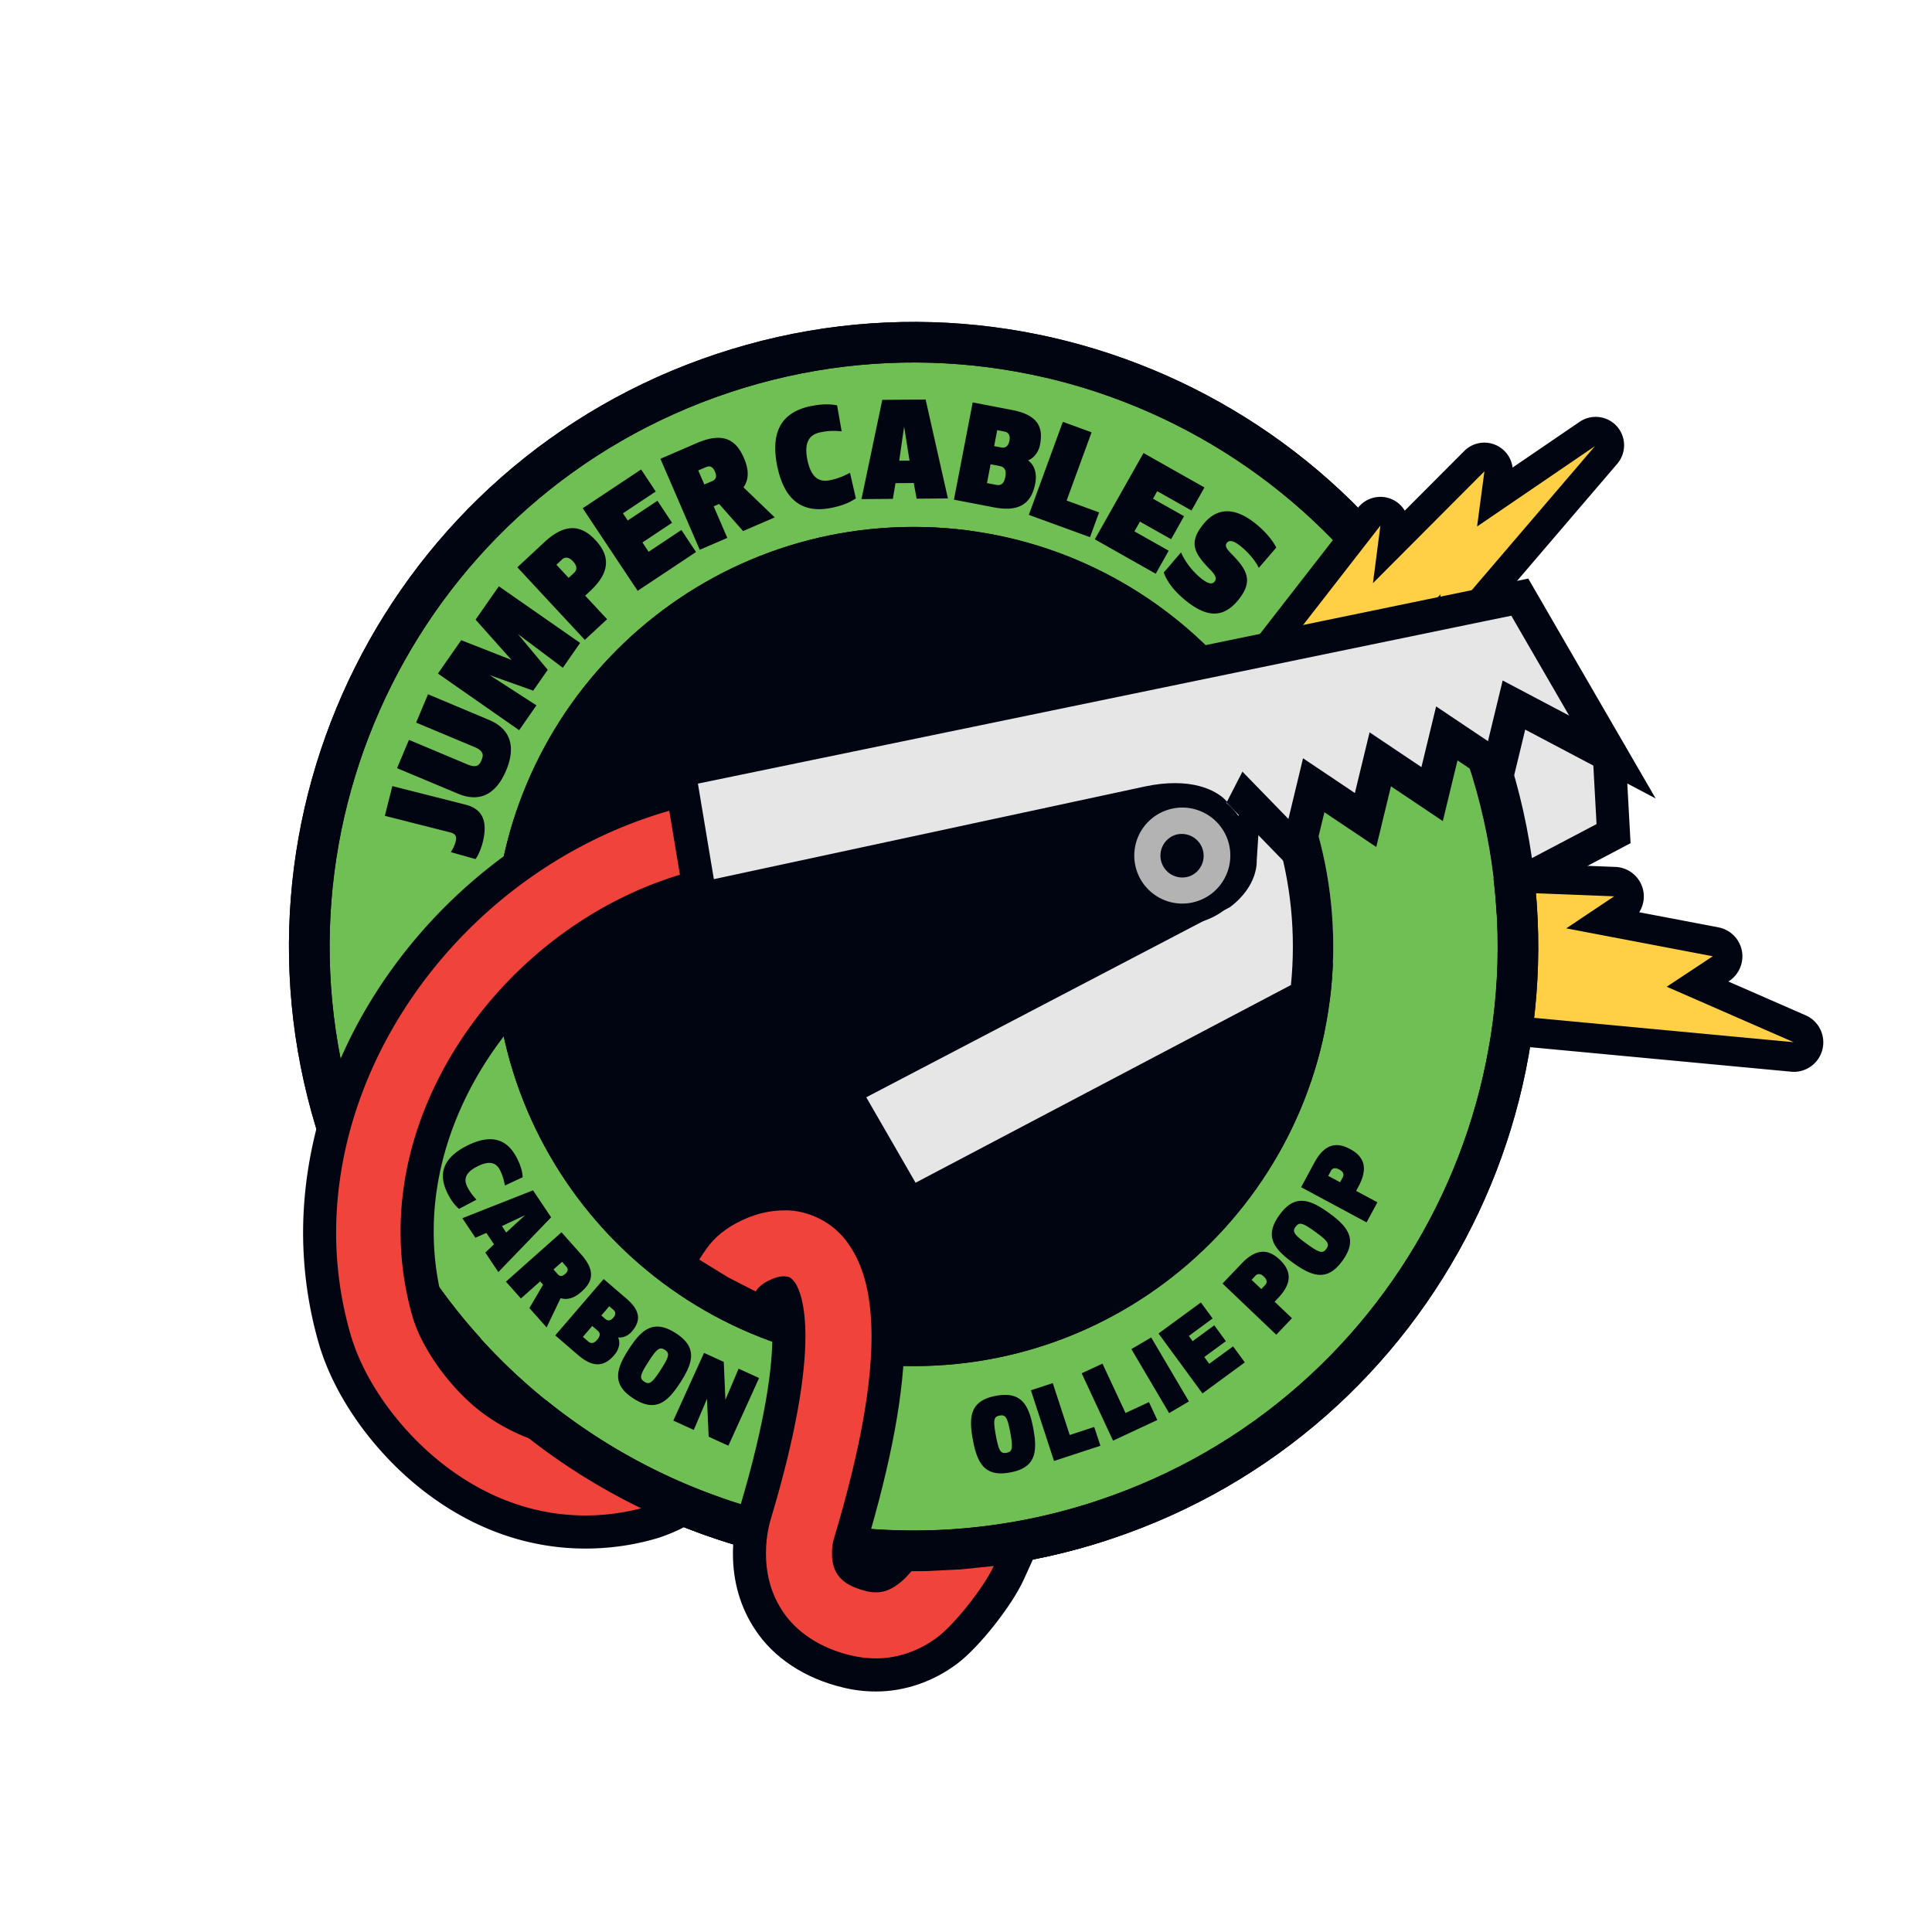 <svg xmlns="http://www.w3.org/2000/svg" id="Layer_2" viewBox="0 0 234 234"><defs><style>.cls-1{fill:#70bf54}.cls-1,.cls-4,.cls-5,.cls-6,.cls-7{stroke-width:0}.cls-4{fill:#ef433b}.cls-5{fill:#ffd046}.cls-6{fill:#e6e6e6}.cls-7{fill:#000511}</style></defs><g id="jumper_cables"><path fill="#fff" stroke-width="0" d="M0 0h234v234H0z"/><path d="M217.25 128.02h-.17l-37.17-3.49c-.58-.05-1.11-.39-1.39-.91l-2.63-4.69c-.45-.81-.21-1.83.55-2.35l3.86-2.64-12.32-4.77a1.794 1.794 0 0 1-1.11-2.03c.17-.83.91-1.43 1.75-1.43l26.96 1.05a1.786 1.786 0 0 1 .92 3.27l-2.18 1.45 13.46 2.57c.71.14 1.28.69 1.42 1.41.14.71-.16 1.44-.77 1.84l-2.83 1.87 12.36 5.4a1.8 1.8 0 0 1 1.02 2.09c-.21.8-.92 1.34-1.73 1.34z" class="cls-5"/><path d="m168.62 107.51 26.89 1.05-5.81 3.88 17.75 3.38-5.58 3.69 15.38 6.72-37.17-3.49-2.63-4.69 6.66-4.56-15.49-5.99m0-3.57a3.575 3.575 0 0 0-1.29 6.91l9.15 3.54-1.05.72a3.582 3.582 0 0 0-1.1 4.71l2.63 4.69c.58 1.02 1.62 1.7 2.79 1.81l37.17 3.49c.11.01.23.02.34.02a3.57 3.57 0 0 0 3.46-2.68c.44-1.7-.42-3.47-2.03-4.17l-9.35-4.09.09-.06c1.21-.8 1.82-2.26 1.54-3.69a3.576 3.576 0 0 0-2.84-2.81l-9.59-1.83c.53-.84.71-1.89.42-2.89a3.582 3.582 0 0 0-3.31-2.6l-26.89-1.05h-.14z" class="cls-7"/><path d="M182.42 90.75c13.19 39.63-8.24 82.46-47.87 95.65-39.64 13.2-82.47-8.24-95.66-47.87-13.2-39.63 8.24-82.46 47.88-95.65 39.63-13.19 82.45 8.24 95.65 47.87z" class="cls-7"/><path d="M177.75 92.3c12.34 37.06-7.71 77.1-44.75 89.43-37.06 12.34-77.1-7.71-89.44-44.76-12.34-37.05 7.71-77.1 44.77-89.43 37.05-12.33 77.09 7.71 89.43 44.76z" class="cls-1"/><path d="M161.48 114.64c0 28.07-22.76 50.82-50.82 50.82s-50.82-22.75-50.82-50.82 22.76-50.82 50.82-50.82 50.82 22.75 50.82 50.82z" class="cls-7"/><path d="M156.59 114.64c0 25.37-20.56 45.93-45.93 45.93S64.72 140 64.72 114.64s20.56-45.93 45.94-45.93 45.93 20.56 45.93 45.93z" class="cls-7"/><path d="m102.15 132.09 45.75-23.92c2.36-1.83 2.32-3.74 2.32-3.82v-.24l.66-10.36 6.13 6.92 1.6-8.31 6.31 4.72 2.14-7.26 6.06 4.53 2.15-7.25 6.05 4.53 2.06-6.96 11.54 6.83.52 9.47-85.32 44.93-7.97-13.82z" class="cls-6"/><path d="m184.57 87.71 8.41 4.98.39 7.12-82.48 43.44-5.97-10.35 44.05-23.03c3.48-2.61 3.24-5.63 3.24-5.63l.36-5.56 5.64 6.36 1.77-9.17 6.05 4.53 2.14-7.25 6.05 4.53 2.15-7.25 6.06 4.53 2.14-7.25m-2.38-6.06-1.46 4.92-.51 1.74-1.45-1.09-4.6-3.44-1.63 5.5-.52 1.74-1.46-1.09-4.6-3.44-1.63 5.51-.52 1.74-1.45-1.09-5.12-3.83-1.21 6.27-.23 1.19-.25-.28-6.37-7.19-.61 9.59-.36 5.56-.03.53c-.07.35-.34 1.12-1.39 1.98l-43.73 22.86-3.7 1.93 2.08 3.61 5.97 10.35 1.92 3.33 3.41-1.79 82.48-43.44 2.27-1.2-.14-2.56-.39-7.12-.12-2.13-1.84-1.09-8.41-4.98-4.42-2.62z" class="cls-7"/><path d="M160.42 124.99c.69-3.34 1.05-6.8 1.05-10.35 0-25.75-19.16-47.03-44-50.36l9.23-18.52c23.13 5.41 42.99 22.35 51.04 46.54 3.81 11.46 4.53 23.21 2.61 34.33l-19.94-1.64z" class="cls-1"/><path d="M161.48 114.64c0 28.07-22.76 50.82-50.82 50.82s-50.82-22.75-50.82-50.82 22.76-50.82 50.82-50.82 50.82 22.75 50.82 50.82zm-50.82-45.93c-25.37 0-45.94 20.56-45.94 45.93s20.56 45.93 45.94 45.93 45.93-20.57 45.93-45.93-20.56-45.93-45.93-45.93z" class="cls-7"/><path d="M182.42 90.75c13.19 39.63-8.24 82.46-47.87 95.65-39.64 13.2-82.47-8.24-95.66-47.87-13.2-39.63 8.24-82.46 47.88-95.65 39.63-13.19 82.45 8.24 95.65 47.87zM88.33 47.54c-37.06 12.34-57.1 52.38-44.77 89.43 12.33 37.06 52.38 57.1 89.44 44.76 37.05-12.33 57.09-52.38 44.75-89.43-12.34-37.05-52.38-57.09-89.43-44.76z" class="cls-7"/><path d="M70.9 185.56c-9.27 0-16.19-4.48-20.37-8.24-4.79-4.33-8.42-9.81-9.96-15.06a46.625 46.625 0 0 1-1.85-13.03c.08-24.44 18.97-47.45 43.94-53.53.45-.11.92-.17 1.4-.17 2.74 0 5.1 1.86 5.74 4.52.37 1.53.12 3.12-.7 4.47a5.845 5.845 0 0 1-3.65 2.66c-19.65 4.69-34.98 23.15-34.91 42.04 0 3.31.46 6.58 1.38 9.74.69 2.43 3.02 6.45 6.51 9.57 2.72 2.44 7.55 5.05 12.95 5.05h.53l13.02 7.35-2.32 1.85c-.72.57-2.79 1.38-3.38 1.56-2.67.81-5.46 1.22-8.3 1.22z" class="cls-4"/><path d="M84.05 97.55c1.81 0 3.37 1.23 3.79 2.98a3.9 3.9 0 0 1-2.88 4.71c-20.51 4.89-36.52 24.22-36.44 43.99 0 3.49.49 6.95 1.46 10.29.79 2.78 3.29 7.1 7.1 10.5 2.92 2.61 8.14 5.55 14.28 5.55l9.97 5.63c-.35.28-2.02 1-2.71 1.21-2.57.78-5.17 1.14-7.72 1.14-8.64 0-15.12-4.2-19.04-7.72-4.52-4.08-7.94-9.23-9.38-14.13a44.404 44.404 0 0 1-1.77-12.46c.07-23.54 18.31-45.71 42.42-51.59.3-.07.62-.11.92-.11m0-3.99c-.63 0-1.26.08-1.87.22-25.84 6.29-45.39 30.14-45.47 55.46 0 4.62.65 9.19 1.93 13.59 1.65 5.6 5.49 11.42 10.54 15.98 4.45 4 11.81 8.75 21.72 8.76 3.04 0 6.03-.44 8.89-1.31.34-.1 2.91-1 4.04-1.91l4.65-3.7-5.17-2.92-9.97-5.63-.92-.52h-1.05c-4.84 0-9.17-2.34-11.61-4.53-3.21-2.86-5.32-6.47-5.92-8.61-.87-3-1.31-6.09-1.31-9.2-.07-18.01 14.59-35.62 33.37-40.1 2.06-.5 3.8-1.76 4.9-3.57 1.1-1.8 1.44-3.93.94-5.98a7.884 7.884 0 0 0-7.68-6.05z" class="cls-7"/><path d="M133 181.73c-27.45 9.14-56.55.51-74.8-19.65l74.8 19.65z" class="cls-1"/><path d="M133 181.73c-23.79 7.92-48.82 2.49-66.95-12.22l-4.63 2.54c19.41 16.62 46.78 22.98 72.8 14.45l-1.21-4.78zm11.16-75.63a2.65 2.65 0 0 1-3.43-1.5c-.53-1.36.14-2.9 1.51-3.43 1.36-.53 2.9.14 3.43 1.51.53 1.36-.14 2.9-1.51 3.43zm-89.56-2.89c.22-.34.46-.77.59-1.3.17-.65-.07-.94-.66-1.09l-7.92-2.01.91-3.6 8.87 2.25c2.03.52 2.74 1.97 2.06 4.63-.1.39-.46 1.48-.86 1.96l-2.99-.84zm2.87-12.73-7.07-2.96 1.44-3.43 7.38 3.1c3.1 1.3 3.04 3.84 2.08 6.13s-2.73 4.11-5.83 2.81l-7.38-3.09 1.44-3.43 7.07 2.97c1.08.45 1.45.15 1.72-.51.28-.66.23-1.13-.84-1.59zm1.79-8.74 5.71 3.69-2.09 3.01-9.84-6.86 2.82-4.04 6.09 2.39-4.35-4.88 2.82-4.04 9.84 6.86-2.09 3.01-5.44-4.08 3.61 4.33-1.76 2.52-5.31-1.89zm11.62-9.59L73.53 75l-2.7 2.5-8.17-8.79 3.27-3.04c2.56-2.38 4.49-2.08 6.2-.24s1.88 3.81-.68 6.18l-.58.54zm-2.83-4.36-.66.61 1.48 1.59.66-.61c.41-.38.36-.86-.12-1.38-.48-.52-.95-.6-1.36-.22zm13.36-4.48-3.6 2.39.75 1.13 3.97-2.64 1.77 2.67-7.07 4.7-6.65-10 7.07-4.7 1.77 2.67-3.97 2.64.58.87 3.6-2.39 1.77 2.67zm12.44-.65L90 64.32l-2.9-3.28-.66.29 1.65 3.82-3.34 1.44-4.76-11.02 4.39-1.9c3.2-1.38 4.77-.42 5.72 1.8.58 1.34.67 2.52-.05 3.56l3.78 3.63zm-8.35-6.08-.93.4.74 1.7.93-.4c.51-.22.6-.59.35-1.16s-.57-.76-1.09-.54zm12.77-7.4c1.47-.3 2.44-.22 3.12-.08l.55 3.14c-.78-.07-1.59-.09-2.57.12-1.27.26-2.03 1.1-1.58 3.34.46 2.24 1.48 2.72 2.75 2.46.99-.2 1.72-.53 2.41-.9l.71 3.1c-.57.39-1.43.84-2.9 1.14-3.62.74-5.78-.95-6.63-5.07-.82-4.13.51-6.52 4.13-7.26zm6.07 11.27 2.52-12.02 5.25-.04 2.7 11.98-3.79.03-.35-1.9-2.21.02-.32 1.9-3.79.03zm5.16-8.75-.59 4.1h1.25l-.65-4.1zm8.31-2.96 4.78.92c3.29.63 3.76 2.24 3.37 4.23-.15.8-.72 1.61-1.45 1.87.75.52 1.12 1.55.88 2.78-.4 2.09-1.57 3.58-5.01 2.91l-4.84-.93 2.27-11.78zm3.25 7.7-1.08-.21-.44 2.28 1.08.21c.52.1.96-.02 1.14-.95.18-.93-.19-1.23-.71-1.33zm.6-4.17-.88-.17-.37 1.93.88.17c.42.08.83-.1.97-.82s-.18-1.03-.6-1.11zm7.54 8.36 3.92 1.43-1.1 3-7.41-2.7 4.12-11.27 3.48 1.27-3.02 8.26zm12.63 4.67-3.76-2.12-.67 1.18 4.15 2.34-1.57 2.79-7.38-4.17 5.9-10.45 7.38 4.17-1.57 2.79-4.15-2.34-.51.91 3.76 2.12-1.57 2.79zm8.12 7.4c-1.97 2.4-4.07 1.89-6.4-.01-1.41-1.16-2.23-2.3-2.6-3.35l2.1-2.44c.35.88 1.19 2.13 2.34 3.08.85.7 1.38.86 1.71.47.36-.43-.01-.92-.49-1.42-2.04-2.06-2.67-3.33-.84-5.57 1.61-1.97 3.75-2.13 6.39.03 1.34 1.1 2.1 2.18 2.42 2.83l-2.12 2.46c-.41-.89-1.35-1.94-2.14-2.58-.86-.7-1.4-.84-1.72-.46-.33.41.06.83.55 1.34 2.04 2.06 2.61 3.4.8 5.62z" class="cls-7"/><path d="M106.07 202.86c-1.17 0-2.35-.14-3.52-.43-4.11-.97-7.47-3.18-9.46-6.22-1.54-2.32-2.32-5.04-2.32-8.05 0-1.17.12-2.93.68-4.77 3.4-11.37 4.11-17.99 4.1-21.55.01-3.37-.62-4.83-.83-5.22-.38.1-1.1.44-1.35.69l-.08.07s-.05.1-.06.11l-.58.91-1.11.02c-.48 0-.78-.15-1.2-.36l-3.14-1.62-5.27-3.24 1.07-1.71c1.28-2.05 2.27-3.27 4.45-4.67 2.43-1.47 4.94-2.22 7.51-2.24h.21c3.64 0 7.19 1.89 9.27 4.95 2.12 3.02 3.12 6.93 3.13 12.29-.01 6.48-1.52 14.67-4.62 25.04l-.02.08s-.03.11-.04.2c-.03.16-.1.56-.1 1.01 0 .59.12 1.11.31 1.4.19.26.54.76 2.34 1.22.22.05.43.08.65.08.37 0 .76-.05 1.51-.6.39-.29.83-.72 1.25-1.24l.6-.73h2.7l4.12-.2 7.36-.76-1.45 3.18c-1.31 2.88-5.06 7.62-7.43 9.4-2.54 1.92-5.6 2.97-8.62 2.97h-.05z" class="cls-4"/><path d="M95.15 146.59c2.65 0 5.76 1.35 7.62 4.08 1.93 2.75 2.77 6.38 2.79 11.17 0 5.88-1.32 13.7-4.54 24.46l-.03.08v.02c-.02.07-.05.2-.09.37-.07.34-.14.85-.13 1.4 0 .92.19 1.84.66 2.52.48.67 1.22 1.45 3.5 2.03.43.1.8.14 1.15.14.93 0 1.7-.27 2.69-.98.52-.38 1.07-.91 1.62-1.58.9 0 1.03-.01 1.76-.01l4.27-.21 3.94-.41c-1.16 2.54-4.73 7.06-6.81 8.62-2.06 1.55-4.64 2.57-7.42 2.57h-.05c-1 0-2.03-.12-3.05-.37-3.79-.89-6.65-2.91-8.26-5.37-1.62-2.45-2-5.01-2-6.96 0-2.37.54-3.99.61-4.25 3.07-10.25 4.18-17.43 4.17-22.08.01-3.83-.77-5.83-1.3-6.54-.56-.68-.64-.63-1.29-.71h-.1c-.82 0-2.28.66-2.91 1.31-.19.17-.41.52-.41.52-.01 0-.33-.15-.33-.15l-3.04-1.56-3.48-2.14c1.24-1.99 2.05-2.9 3.83-4.04 1.79-1.08 3.94-1.9 6.44-1.92h.2m-.01-4.01h-.26c-2.92.03-5.77.87-8.45 2.5l-.04.03-.04.03c-2.48 1.59-3.65 3.03-5.06 5.29l-2.13 3.42 3.43 2.11 3.48 2.14.13.08.14.07 3.04 1.56.03.02.03.02c.51.25 1.14.56 2.09.56h.58l.56-.17.8-.24c.05.51.07 1.11.07 1.81 0 3.45-.68 9.86-4 20.95-.64 2.12-.77 4.09-.78 5.38 0 3.43.9 6.51 2.66 9.18 2.25 3.45 6.05 5.96 10.68 7.06 1.29.32 2.64.48 3.97.48h.05c3.44 0 6.93-1.2 9.82-3.38 2.62-1.96 6.6-7 8.04-10.16l2.89-6.35-6.94.72-3.83.4-4.07.2h-3.55l-1.2 1.45c-.43.53-.76.8-.91.91-.19.13-.29.19-.32.2h-.02s-.05 0-.15-.03c-.64-.17-.96-.32-1.1-.39 0-.07-.02-.16-.02-.27 0-.24.03-.49.06-.64l.02-.08c3.15-10.56 4.69-18.93 4.7-25.6-.02-5.79-1.13-10.06-3.49-13.45-2.45-3.58-6.63-5.8-10.91-5.8z" class="cls-7"/><path d="M149.63 87.95c-.45 0-.9-.18-1.23-.52-.6-.62-.65-1.58-.13-2.26l17.56-22.59a1.72 1.72 0 0 1 2.02-.54c.72.3 1.15 1.04 1.05 1.81l-.25 1.95 9.92-9.96c.33-.33.77-.51 1.22-.51a1.72 1.72 0 0 1 1.7 1.95l-.38 2.85 11.18-7.63a1.715 1.715 0 0 1 2.25.27c.58.64.59 1.61.03 2.27L175.01 77.9c-.33.39-.82.6-1.31.6-.25 0-.49-.05-.73-.16-.56-.26-.93-.8-.99-1.4l-8.16 8.26c-.33.33-.77.51-1.22.51a1.714 1.714 0 0 1-1.71-1.92l.49-4.1-10.72 7.92c-.31.23-.67.34-1.02.34z" class="cls-5"/><path d="M193.26 53.94 173.7 76.8l.8-4.83-11.9 12.05.95-8.05-13.92 10.28 17.56-22.59-.9 6.97 13.5-13.54-.89 6.68 14.37-9.8m-.01-3.48c-.67 0-1.35.2-1.94.6l-8.12 5.54a3.446 3.446 0 0 0-3.41-3.02c-.9 0-1.78.35-2.44 1.01l-7.21 7.23a3.413 3.413 0 0 0-2.95-1.67c-1.04 0-2.05.47-2.72 1.33L146.91 84.1a3.442 3.442 0 0 0 .25 4.52 3.42 3.42 0 0 0 2.47 1.04c.71 0 1.43-.22 2.04-.67l7.53-5.56-.02.16a3.45 3.45 0 0 0 3.42 3.85c.9 0 1.79-.35 2.45-1.02l6.71-6.79a3.394 3.394 0 0 0 1.94.6c.98 0 1.95-.42 2.62-1.2l19.56-22.86a3.453 3.453 0 0 0-.05-4.54 3.447 3.447 0 0 0-2.57-1.14zM62.65 140.34c.5 1.01.63 1.72.66 2.24l-2.16 1.01c-.1-.58-.25-1.17-.58-1.84-.43-.87-1.19-1.26-2.73-.49-1.53.77-1.68 1.6-1.25 2.47.34.68.72 1.14 1.12 1.57l-2.11 1.12c-.4-.34-.89-.87-1.39-1.88-1.24-2.48-.44-4.37 2.38-5.79 2.83-1.4 4.82-.9 6.05 1.58zm-6.66 7.21 8.57-3.38 2.19 3.27-6.39 6.63-1.58-2.36 1.05-1-.92-1.38-1.33.58-1.58-2.36zm7.61-.37-2.81 1.32.52.78 2.29-2.1zm2.61 13.6-2.09-2.35 1.66-2.83-.36-.4-2.33 2.07-1.81-2.04 6.73-5.98 2.38 2.68c1.74 1.96 1.42 3.3.06 4.5-.82.73-1.64 1.07-2.55.8l-1.7 3.55zm2.37-7.38-.5-.57-1.04.92.5.57c.28.31.56.29.91-.02s.41-.59.13-.9zm4.53 1.51 2.77 2.38c1.9 1.64 1.61 2.86.62 4.01-.4.46-1.07.78-1.64.68.29.62.15 1.43-.46 2.14-1.04 1.21-2.35 1.74-4.35.03l-2.8-2.41 5.87-6.83zm-.75 6.23-.63-.54-1.13 1.32.63.54c.3.26.64.34 1.1-.19.46-.54.34-.87.03-1.12zm1.94-2.49-.51-.44-.96 1.12.51.44c.25.21.58.25.94-.17.36-.42.27-.74.02-.95zm8.11 8.78c-1.59 2.47-3.05 3.64-5.68 1.96-2.62-1.69-2.17-3.5-.58-5.97 1.59-2.47 3.05-3.64 5.68-1.96s2.17 3.5.58 5.97zm-1.89-3.94c-.61-.39-.95-.17-1.99 1.45-1.04 1.61-1.1 2.02-.49 2.41.6.39.95.17 1.99-1.45 1.04-1.61 1.1-2.02.49-2.41zm7.14 1.46.2 4.59 1.6-3.77 2.48 1.13-3.72 8.2-2.39-1.09-.2-4.59-1.6 3.77-2.48-1.13 3.72-8.2 2.39 1.09zm37.49 8.07c.54 2.89.27 4.75-2.8 5.32-3.07.57-3.98-1.07-4.52-3.96s-.27-4.75 2.8-5.32c3.07-.57 3.98 1.07 4.52 3.96zm-4.08-1.57c-.71.13-.8.53-.45 2.42.35 1.89.58 2.22 1.29 2.09.71-.13.8-.53.46-2.42-.35-1.89-.58-2.22-1.29-2.09zm8.48 2.36 2.98-.98.75 2.28-5.62 1.84-2.8-8.56 2.65-.87 2.05 6.28zm6.77-2.67 2.84-1.32 1.01 2.17-5.36 2.5-3.8-8.16 2.52-1.17 2.79 5.98zm7.68-1.4-2.4 1.41-4.57-7.75 2.4-1.41 4.57 7.75zm4.48-7.3-2.62 1.92.6.82 2.89-2.11 1.42 1.94-5.13 3.76-5.32-7.26 5.13-3.76 1.42 1.94-2.88 2.12.46.63 2.62-1.92 1.42 1.94zm5.89-4.79 2.11 2.01-1.9 2-6.51-6.2 2.31-2.42c1.8-1.89 3.27-1.76 4.63-.46 1.36 1.3 1.58 2.76-.22 4.65l-.41.43zm-2.32-3.13-.46.49 1.18 1.12.46-.49c.29-.3.23-.66-.15-1.02s-.74-.41-1.03-.1zm8.91-7.61c2.38 1.72 3.47 3.25 1.64 5.78-1.83 2.53-3.62 1.97-6 .25s-3.47-3.25-1.64-5.78c1.83-2.53 3.62-1.97 6-.25zm-4.04 1.67c-.42.58-.22.94 1.34 2.06 1.55 1.13 1.96 1.21 2.38.62.42-.58.22-.94-1.33-2.06-1.56-1.13-1.96-1.21-2.38-.62zm7.34-4.34 2.57 1.38-1.31 2.43-7.93-4.26 1.59-2.95c1.24-2.3 2.68-2.56 4.34-1.67 1.66.89 2.25 2.25 1.01 4.55l-.28.52zm-3.07-2.41-.32.59 1.44.77.32-.59c.2-.37.05-.7-.42-.95s-.82-.2-1.02.17z" class="cls-7"/><path d="m82.27 93.34 101.79-21.01 11.22 19.35-11.93-6.29-1.85 7.65-6.28-4.21-1.78 7.35-6.28-4.21-1.78 7.35-6.28-4.21-1.95 8.08-6.16-6.33-2.06 4.02-1.92-2.56s-1.27-1.45-4.7-1.45c-.92 0-1.93.11-2.99.32l-.18.11h-.36l-53.94 11.6-2.59-15.54z" class="cls-6"/><path d="m183.05 74.58 1.96 3.39 5.04 8.7-8.05-4.25-1.78 7.35-6.28-4.21-1.78 7.35-6.28-4.21-1.78 7.35-6.28-4.21-1.77 7.35-5.57-5.73-1.87 3.64s-1.68-2.25-6.3-2.25c-1.08 0-2.33.12-3.75.43l-52.1 11.2-1.93-11.57 95.32-19.68 3.17-.65m2.05-4.5-2.82.58-3.17.65-95.32 19.68-3.77.78.63 3.8 1.93 11.57.69 4.14 4.1-.88 51.68-11.11h.54l.37-.19c.86-.16 1.68-.24 2.42-.24 1.52 0 2.42.33 2.92.61.21.12.31.21.34.24 0 .01.01.02.01.02l-.18-.22 3.11-2.32 4.67 4.8 5.06 5.2 1.7-7.05.43-1.76 1.51 1.01 4.77 3.2 1.35-5.58.43-1.77 1.51 1.01 4.77 3.2 1.35-5.58.43-1.77 1.51 1.01 4.77 3.2 1.35-5.58.57-2.36 3.5 1.85 12.3 6.49-6.98-12.04-5.04-8.7-1.96-3.39-1.45-2.5z" class="cls-7"/><path fill="#b3b3b3" stroke-width="0" d="M143.2 110.7c-2.93 0-5.51-1.77-6.58-4.5-1.41-3.63.39-7.73 4.02-9.15a7.06 7.06 0 0 1 2.57-.48c2.93 0 5.52 1.77 6.58 4.5.68 1.76.64 3.68-.12 5.41a7.002 7.002 0 0 1-3.91 3.74c-.82.32-1.69.48-2.56.48zm0-8.47c-.17 0-.34.03-.51.1-.72.28-1.07 1.09-.79 1.81.21.53.73.89 1.3.89.17 0 .34-.03.5-.1.35-.14.62-.4.78-.74.15-.34.16-.72.02-1.07-.21-.53-.73-.89-1.3-.89z"/><path d="M143.2 97.81c2.33 0 4.52 1.41 5.42 3.7 1.16 2.99-.32 6.37-3.31 7.53-.69.27-1.41.4-2.11.4-2.33 0-4.52-1.41-5.42-3.7a5.81 5.81 0 0 1 3.31-7.53c.69-.27 1.41-.4 2.11-.4m0 8.47c.32 0 .64-.06.96-.18a2.651 2.651 0 0 0-1.92-4.94 2.655 2.655 0 0 0-1.51 3.43 2.651 2.651 0 0 0 2.47 1.69m0-10.97c-1.03 0-2.05.19-3.02.57-4.27 1.67-6.39 6.5-4.73 10.77a8.256 8.256 0 0 0 7.75 5.3c1.03 0 2.05-.19 3.02-.57 2.07-.8 3.7-2.37 4.59-4.4.89-2.03.94-4.29.14-6.36a8.266 8.266 0 0 0-7.75-5.3zm0 8.47s-.1 0-.14-.09c-.03-.08 0-.17.09-.2h.05s.1 0 .14.1c0 .01.02.06 0 .11s-.06.07-.08.08c-.02 0-.04.01-.06.01z" class="cls-7"/></g></svg>